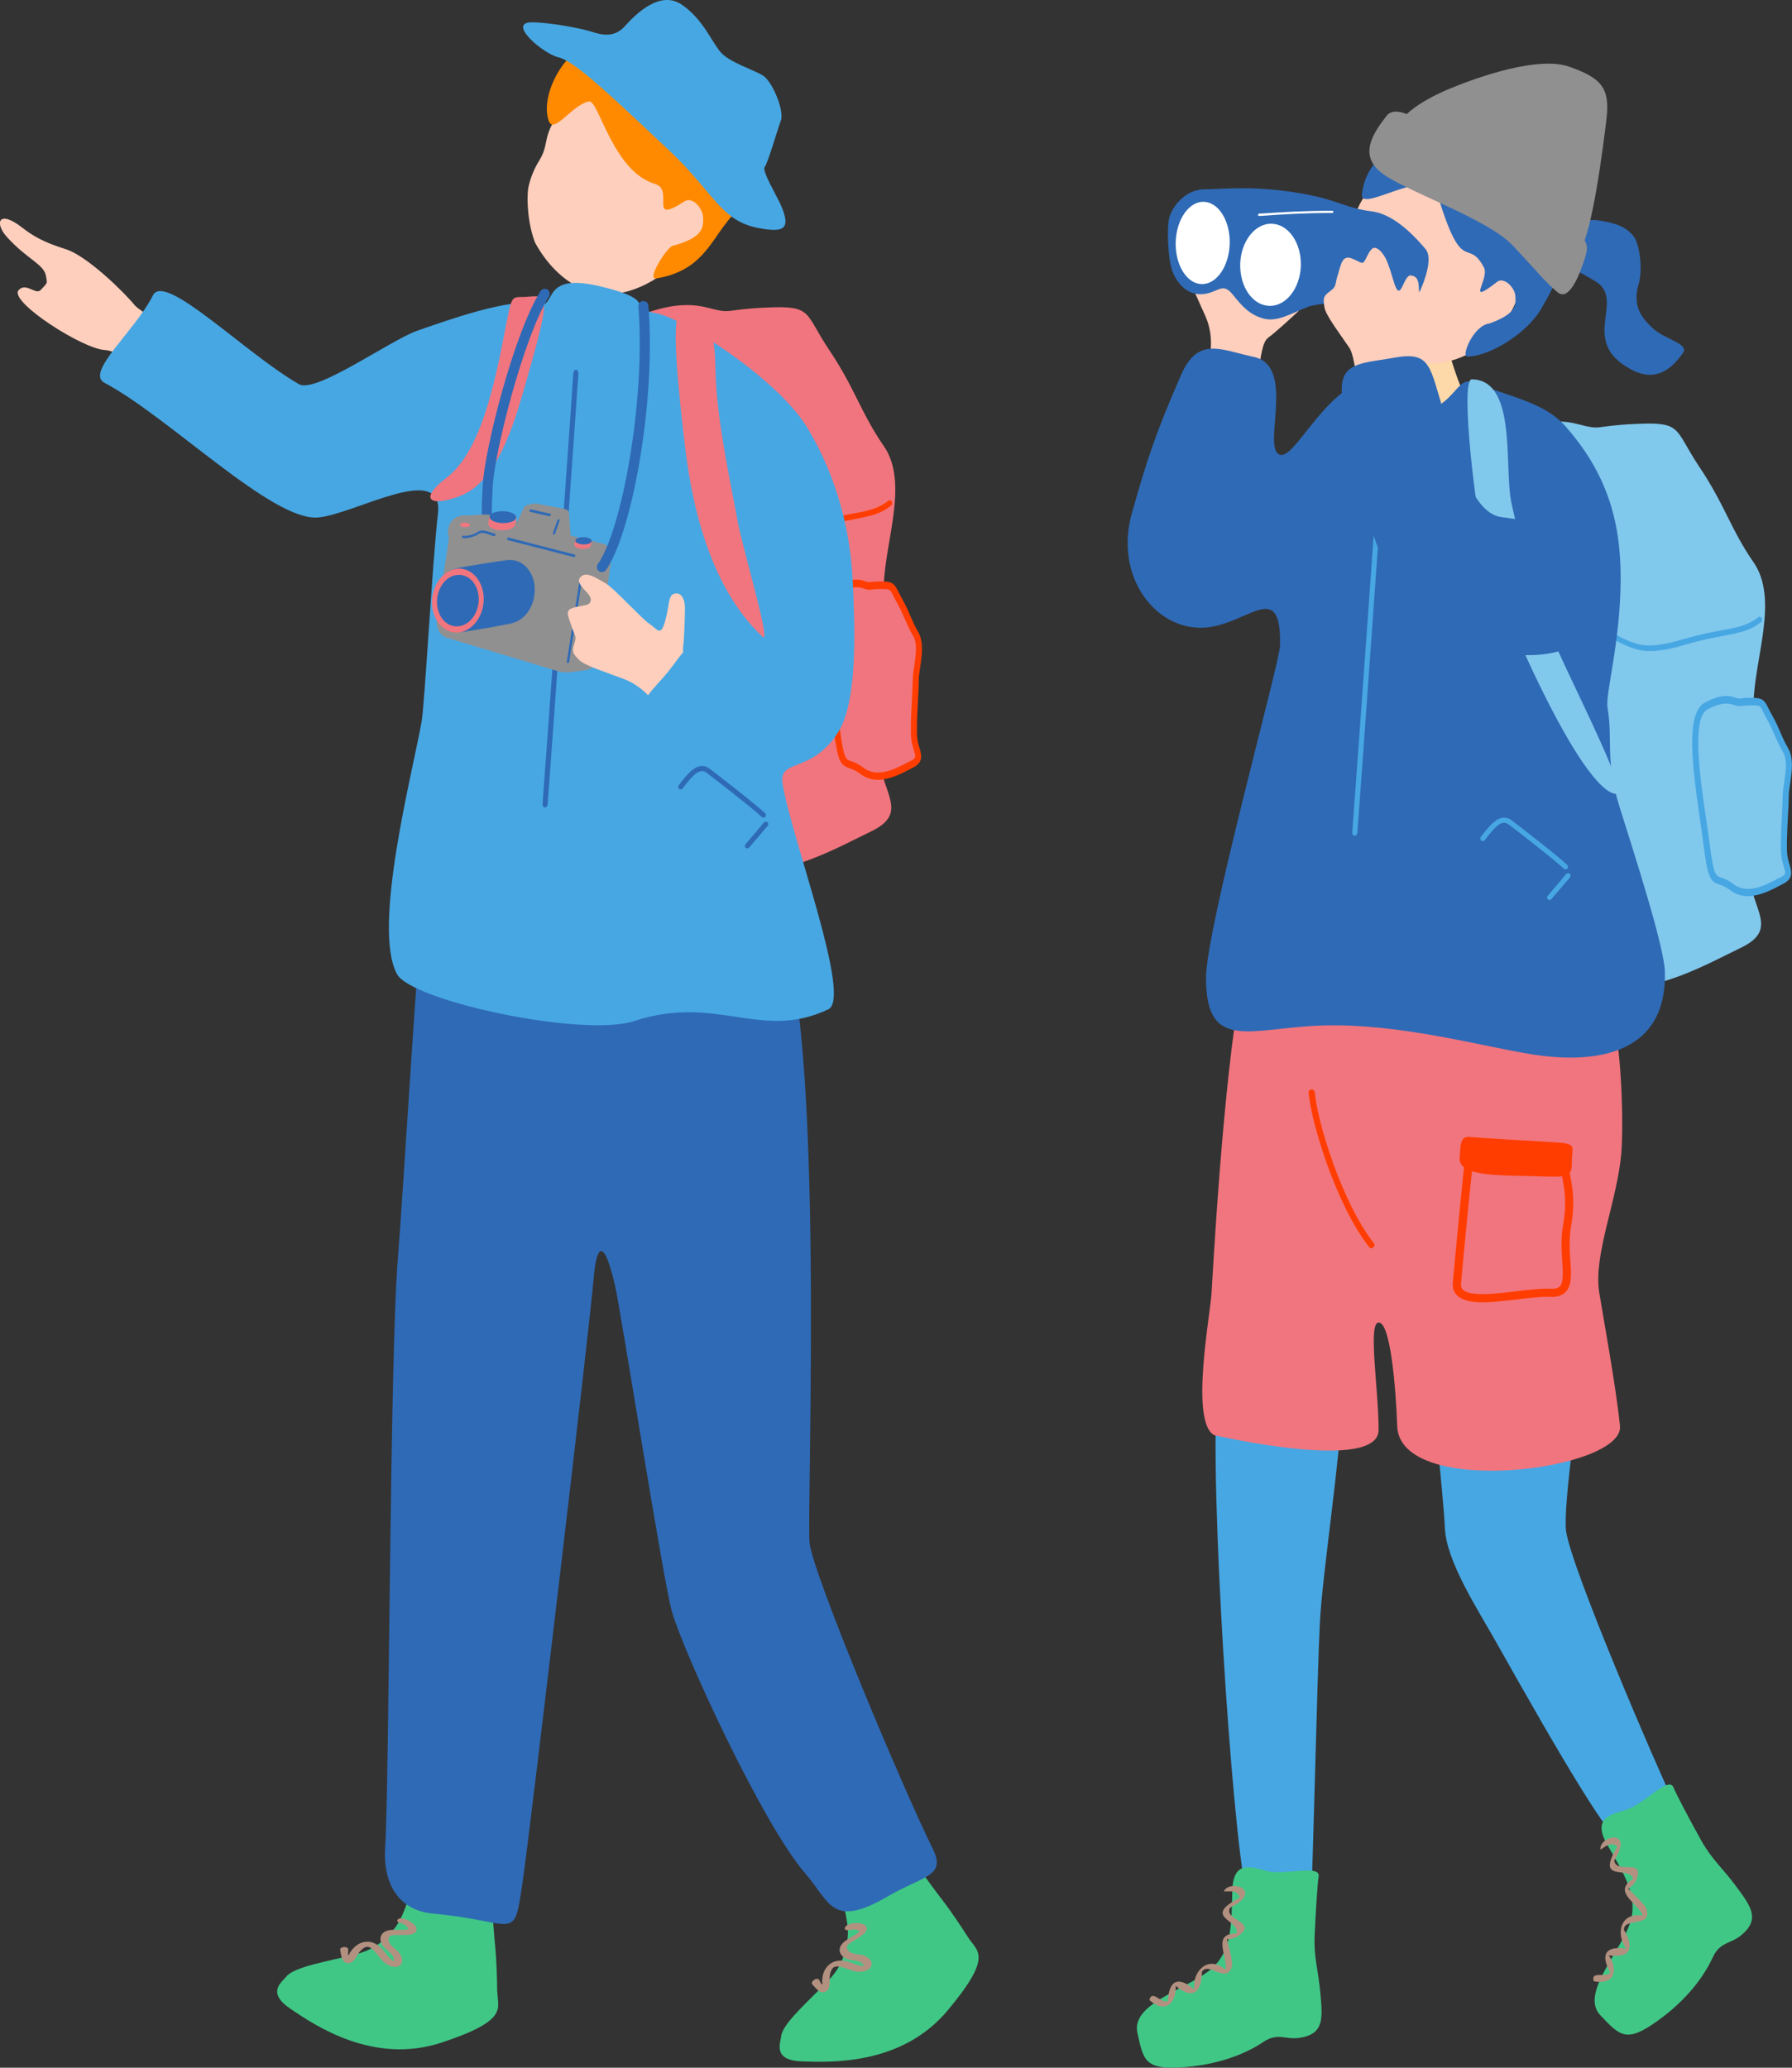 <?xml version="1.0" encoding="UTF-8"?>
<svg id="_レイヤー_1" data-name="レイヤー_1" xmlns="http://www.w3.org/2000/svg" width="130" height="150" version="1.1" viewBox="0 0 130 150">
  <rect x="0" y="0" width="130" height="150" fill="#333333" stroke="none"/>
  <!-- Generator: Adobe Illustrator 29.8.2, SVG Export Plug-In . SVG Version: 2.1.1 Build 3)  -->
  <defs>
    <style>
      .st0 {
        fill: #909090;
      }

      .st1 {
        fill: #ff8a00;
      }

      .st2 {
        fill: #47a7e3;
      }

      .st3 {
        fill: #b39180;
      }

      .st4 {
        fill: #f1757e;
      }

      .st5 {
        fill: #ff3d00;
      }

      .st6 {
        fill: #2f6ab6;
      }

      .st7 {
        fill: #ffcfbd;
      }

      .st8 {
        fill: #81c8ed;
      }

      .st9 {
        fill: #fdd8a8;
      }

      .st10 {
        fill: #fff;
      }

      .st11 {
        fill: #40c786;
      }
    </style>
  </defs>
  <g>
    <path class="st7" d="M48.14,19.82c-2.16,1.62-4.43,1.86-5.9,1.16-1.47-.7-2.6-1.87-3.43-3.39-.55-1.44-.61-3.27-.48-3.98.13-.65.41-1.36.8-1.98.89-1.46-.08-1.88,2.37-4.52.74-.8,1.97-2.71,6.05-1.08,3.59,1.44,9.03,9.47.59,13.79Z"/>
    <path class="st1" d="M42.71,7.36c-1.26.27-2.57,2.49-2.92,1.36-.69-2.16,1.73-6.07,4.06-5.66,2.4.42.95-1.25,5.72.27,3.48,1.11,7.64,8.94,4.29,11.61-2.22,1.77-2.35,4.62-6.26,5.26-.73.12.77-2.27,1.21-2.37,2.18-.59,2.2-1.29,2.2-2,0-.71-.78-1.59-1.34-1.23-2.74,1.78-.69-.83-2.16-1.26-3.1-.92-4.11-6.24-4.8-5.97Z"/>
  </g>
  <path class="st2" d="M38.59,1.62c1.24,0,3.51.42,4.29.67s1.67.47,2.44-.38c.76-.85,2.54-2.64,4.11-1.59,1.58,1.05,2.22,2.78,2.88,3.5.66.72,2.31,1.22,3.02,1.65.71.43,1.58,2.58,1.32,3.27-.26.69-.92,3.02-1.18,3.39-.2.28.89,2.1,1.16,2.71.82,1.85.17,2.03-1.57,1.71-2.8-.52-3.23-2.54-6.52-5.64-3.88-3.64-6.81-6.48-8.02-6.75-1.12-.25-3.8-2.55-1.92-2.54Z"/>
  <g>
    <path class="st11" d="M70.25,140.57c-.51-.81-1.47-2.2-1.7-2.49-.6-.76-2.45-3.27-3.52-4.92-.12-.18-3.95,2.72-5.21,3.46.96,1.18,1.43,1.72,1.52,2.19.2,1.02.25,1.62.02,2.41-.13.7-.33,1.48-1.32,2.51-1.39,1.44-3.27,3.07-3.37,3.98-.06.52-.63,1.76,1.51,1.83,2.15.07,7.24.28,10.57-3.7,3.33-3.98,2.14-4.26,1.5-5.27Z"/>
    <path class="st3" d="M61.62,140.02c.17-.06.34-.06.51-.03.12.03.28.08.15.19-.27.24-.63.39-.93.6-.22.16-.43.38-.44.67,0,.3.23.53.48.64.31.13.65.1.96.22.16.06.23.15.33.28-.01-.02.06.14.04.04.01,0,.02-.02.03-.03-.03,0-.07.01-.1.01-.09,0-.17,0-.26-.02-.35-.07-.67-.24-1.02-.32-.34-.07-.69-.06-1,.1-.31.17-.53.46-.64.79-.06.17-.07.35-.09.54,0,.1.06.24.01.25-.1,0-.16-.26-.26-.36-.16-.16-.65.18-.45.38.27.28.58.76,1.01.47.35-.24.2-.75.25-1.12.03-.18.07-.37.19-.52.14-.18.37-.16.57-.12.43.08.82.32,1.26.36.35.03.92-.07,1-.5.07-.37-.32-.61-.62-.7-.35-.1-.9-.04-1.11-.42-.09-.17-.04-.3.11-.41.18-.14.38-.25.57-.37.24-.16.91-.53.65-.91-.11-.16-.36-.19-.53-.21-.25-.03-.5.01-.74.09-.11.04-.28.17-.26.3.02.14.2.12.29.09h0Z"/>
  </g>
  <g>
    <path class="st11" d="M36.07,144.51c0-.96-.08-2.64-.12-3.01-.1-.96-.35-4.07-.39-6.04,0-.22-4.79.22-6.25.18.19,1.51.3,2.21.13,2.66-.37.97-.65,1.51-1.25,2.06-.48.52-1.06,1.08-2.45,1.43-1.94.49-4.4.88-4.97,1.6-.33.41-1.47,1.15.32,2.35,1.78,1.2,6,4.06,10.93,2.44,4.93-1.62,4.07-2.49,4.06-3.68Z"/>
    <path class="st3" d="M29.04,139.49c.17.04.33.13.45.25.09.09.2.21.02.24-.36.06-.74,0-1.1.02-.27.02-.57.1-.72.34-.16.25-.09.57.07.8.19.27.5.43.7.69.1.14.11.25.13.41,0-.02-.02.15.01.06.01,0,.03,0,.04,0-.03-.01-.07-.02-.1-.04-.08-.04-.14-.09-.21-.15-.26-.24-.44-.56-.7-.81-.25-.24-.55-.42-.9-.44-.36-.02-.69.11-.96.34-.14.12-.25.26-.36.41-.06.08-.08.24-.12.22-.09-.05,0-.3-.03-.44-.05-.22-.64-.19-.58.08.08.38.09.95.61.94.42-.01.56-.54.8-.82.12-.14.26-.28.43-.34.21-.08.4.06.55.2.32.3.53.7.88.97.28.22.82.42,1.11.11.25-.28.05-.69-.15-.92-.24-.27-.74-.51-.72-.94.01-.19.13-.27.31-.29.23-.02.46,0,.68-.01.29,0,1.06.04,1.04-.43,0-.19-.2-.36-.34-.46-.2-.16-.43-.25-.68-.31-.11-.03-.32,0-.37.12-.05.13.1.2.21.23h0Z"/>
  </g>
  <g>
    <path class="st4" d="M44.66,23.66c2.58-1.27,4.67-1.85,6.63-1.35,1.96.51,1.02.14,4.36,0,3.34-.15,2.69.38,4.53,3.12,1.84,2.74,2.28,4.54,3.93,6.92,1.85,2.67.07,6.94,0,10.22-.06,3.28-.71,9.71-.37,12.39.33,2.68,2.19,4.05-.58,5.37-2.77,1.32-8.2,4.57-12.4,1.91-4.2-2.65-4.66,1.22-6.17-9.06-1.51-10.28-5.23-26.93.06-29.52Z"/>
    <path class="st5" d="M57.55,38.69c-1.55.27-2.29-.06-3.81-.86-1.62-.85-1.76-1.94-1.89-2.89-.03-.27-.07-.52-.13-.77-.03-.11.02-.22.11-.24.09-.03.18.04.21.15.07.27.1.55.14.82.12.93.24,1.81,1.67,2.56,1.95,1.02,2.51,1.23,5.3.42,1.09-.32,1.96-.48,2.67-.61,1.14-.21,1.89-.36,2.63-.95.07-.06.18-.03.24.06.06.09.04.22-.03.28-.79.65-1.57.79-2.76,1.02-.69.13-1.56.29-2.64.61-.68.2-1.23.33-1.71.42Z"/>
    <g>
      <path class="st4" d="M60.67,42.77c.76-.39,1.38-.57,1.96-.37.58.2.3.06,1.29.05.99,0,.79.17,1.34,1.12.55.95.68,1.57,1.17,2.39.55.93.03,2.35.01,3.46-.02,1.11-.2,3.28-.1,4.19.1.91.65,1.4-.17,1.81-.82.41-2.41,1.44-3.66.48-1.24-.95-1.37.35-1.83-3.15-.46-3.5-1.57-9.18-.01-9.99Z"/>
      <path class="st5" d="M64.11,56.54c-.57.09-1.17.01-1.72-.41-.33-.25-.57-.33-.76-.4-.69-.23-.85-.49-1.17-2.95-.07-.52-.15-1.08-.23-1.67-.53-3.67-1.13-7.82.35-8.59.9-.46,1.52-.58,2.1-.38.31.11.33.1.5.08.13-.02.33-.04.72-.04.83,0,.97.13,1.27.74.07.14.15.3.26.5.28.49.46.89.62,1.28.16.37.31.71.54,1.11.43.73.3,1.65.17,2.55-.06.38-.11.75-.11,1.08,0,.38-.03.89-.06,1.43-.05,1.01-.11,2.15-.04,2.72.03.24.09.45.15.66.15.49.31,1.04-.44,1.42-.08.04-.17.09-.27.14-.49.26-1.17.61-1.88.72ZM61.88,42.61c-.31.05-.68.18-1.11.41h0c-1.18.61-.56,4.9-.1,8.03.09.59.17,1.16.24,1.68.3,2.31.42,2.35.83,2.49.21.07.51.17.89.47,1.01.78,2.31.09,3.17-.36.1-.05.19-.1.28-.14.39-.19.36-.29.21-.77-.06-.21-.14-.47-.18-.77-.07-.63-.01-1.79.04-2.82.03-.53.05-1.03.06-1.41,0-.37.06-.77.12-1.16.11-.78.23-1.59-.09-2.13-.25-.43-.41-.79-.58-1.18-.16-.37-.33-.76-.59-1.22-.12-.22-.21-.39-.28-.54-.22-.45-.23-.46-.86-.46-.37,0-.56.02-.68.04-.24.03-.3.02-.67-.1-.21-.07-.44-.09-.69-.05Z"/>
    </g>
  </g>
  <path class="st6" d="M30.8,64.95c-.35,1-1.57,21.95-1.93,26.24-.6,7.21-.62,37.89-.93,42.86-.16,2.56.94,4.54,3.48,4.77,6.17.56,5.83,2.22,6.51-2.41.52-3.57,4.8-39.72,5.16-43.9.12-1.36.54-3.46,1.52.71.41,1.76,3.48,21.32,4.12,23.64.78,2.85,6.61,15.53,9.73,19.1,1.74,1.99,1.86,4,5.96,1.6,2.53-1.48,4.25-1.41,3.25-3.44-2.26-4.57-8.7-19.94-8.94-22.2-.24-2.25,1.31-41.41-2.71-45.37-3-2.95-24.72-3.08-25.23-1.62Z"/>
  <path class="st7" d="M15.97,26.34c-2.3-1.7-5.8-3.7-6.21-4.21-.6-.76-3.4-3.57-5.01-4.06-1.61-.5-2.4-.98-3.13-1.55-1.74-1.36-2.03-.33-1.12.67,1.49,1.65,2.72,1.98,2.84,2.86.07.51.18.39-.39.99-.37.39-1.11-.64-1.64.06-.47.91,4.71,4.21,6.28,4.29,1.52.08,3.8,2.6,6.58,4.93,3.39,2.85,2.88-3.17,1.79-3.98Z"/>
  <path class="st2" d="M56.78,56.89c-.33-1.94,2.08-.68,4.04-3.8,1.5-2.38,1.15-8.32,1.05-10.77-.15-3.65-1.1-7.62-3.27-11.24-2.23-3.71-9.18-8-10.86-8.32-2.51-.48.24-.94-4.25-2-4.53-1.07-2.9,1.83-4.68,1.31-1.71-.5-6.39,1.17-8.56,1.93-1.95.69-7.34,4.57-8.56,3.87-3.87-2.21-9.73-8.16-10.59-6.45-1.32,2.61-4.94,5.6-3.52,6.35,4.7,2.49,12.17,10.05,15.49,9.77,2.64-.22,9.15-4.13,8.7-.28-.41,3.59-.96,13.79-1.18,15.06-.62,3.59-3.64,15.01-1.78,18.36,1.07,1.93,13.48,4.61,17.2,3.39,6.02-1.97,9.18,1.47,14.08-.85,1.73-.82-2.63-12.28-3.31-16.32Z"/>
  <path class="st6" d="M39.52,58.57s0,0,0,0c-.1,0-.17-.13-.16-.26.17-2.16,2.1-29,2.23-31.24,0-.14.1-.24.2-.24.1,0,.18.12.17.26-.14,2.24-2.06,29.09-2.23,31.25-.01.13-.1.24-.2.23Z"/>
  <g>
    <path class="st6" d="M54.04,61.43s.03.05.05.07c.08.07.19.06.26-.02l.36-.42c.32-.38.66-.78.98-1.15.07-.08.06-.19-.02-.26-.08-.07-.19-.05-.26.02-.31.38-.65.78-.97,1.15l-.36.43c-.05.05-.05.12-.03.19Z"/>
    <path class="st6" d="M49.21,57.15s.03.06.06.08c.08.06.2.04.26-.04.87-1.17,1.29-1.44,1.71-1.14.43.31,3.44,2.65,4.01,3.21.07.07.19.07.26,0,.07-.07.07-.19,0-.26-.6-.59-3.61-2.92-4.05-3.25-.78-.57-1.5.25-2.22,1.21-.04.05-.05.12-.02.18Z"/>
  </g>
  <path class="st4" d="M33.47,35.94c2.57-1.04,3.8-5.14,4.5-7.56,1.96-6.8,1.88-7.01.41-6.86-1.37.14-1.17-.53-1.84,2.94-.93,4.86-2.03,8.57-4.16,10.21-2.13,1.64-1.07,2.14,1.09,1.27Z"/>
  <path class="st4" d="M55.33,46.2c-4.56-4.25-5.42-11.87-5.73-14.62-.35-3.07-1.02-9.1-.16-8.95,2.76.5,2.35,2.59,2.51,5.26.2,3.35,1.18,7.77,1.57,9.97.32,1.78,2.46,8.95,1.81,8.34Z"/>
  <g>
    <path class="st6" d="M35.43,39.46c-.2,0-.37-.15-.38-.35-.01-.3-.03-.53-.05-.75-.05-.65-.09-1.21.02-3.19.15-2.59,2.23-10.91,4.19-14.05.11-.17.33-.22.5-.12.17.11.22.33.12.5-1.87,3-3.93,11.24-4.08,13.71-.11,1.93-.07,2.47-.02,3.09.02.23.04.46.05.78,0,.2-.15.37-.35.38h0Z"/>
    <g>
      <path class="st0" d="M43.79,39.46l-8.2-2.09s-.07-.02-.1-.02c-.34-.07-.88,0-1.23.03-.05,0-.25,0-.32,0-.2,0-.35,0-.54.04-.09.02-.25.08-.34.14-.17.1-.29.22-.37.35-.14.22-.27.63-.15.97.02.05.02.15.01.27l-.86,5.84c-.08.56.25,1.14.74,1.28l7.95,2.39s.09.02.13.03c.32.15,1.03.06,1.52-.01.4-.06.7-.07.92-.26.18-.14.3-.35.34-.62l.99-6.75c.08-.56,0-1.44-.49-1.59Z"/>
      <g>
        <path class="st4" d="M36.25,38.46c.53.04,1.02-.11,1.09-.35.08-.23-.28-.46-.81-.5-.53-.04-1.02.11-1.09.35-.08.23.28.46.81.5Z"/>
        <path class="st4" d="M37.35,38.07c.04-.1.17-.45.07-.64-.12-.24-1.58-.28-1.84-.06-.13.11-.15.64-.15.67,0,.11,1.87.16,1.92.03Z"/>
        <path class="st6" d="M36.34,37.94c.53.04,1.02-.11,1.09-.35s-.28-.46-.81-.5c-.53-.04-1.02.11-1.09.35-.08.23.28.46.81.5Z"/>
      </g>
      <path class="st6" d="M41.19,48.1s0,0,0,0c-.05,0-.08-.04-.07-.09.06-.43.22-1.39.38-2.42.2-1.28.43-2.74.52-3.34,0-.05.05-.09.1-.09.05,0,.08.04.07.09-.09.6-.32,2.06-.52,3.34-.16,1.03-.31,1.99-.38,2.42,0,.05-.05.09-.1.09Z"/>
      <path class="st6" d="M41.63,40.41s-.02,0-.02,0c-.63-.16-4.13-1.06-4.78-1.23-.04-.01-.06-.06-.04-.11.02-.05.07-.08.12-.07.65.17,4.14,1.07,4.78,1.23.04.01.06.06.04.11-.02.04-.05.07-.09.07Z"/>
      <g>
        <path class="st4" d="M42.18,39.81c.33.03.63-.07.68-.21s-.18-.28-.5-.31c-.33-.03-.63.07-.68.21s.18.28.5.31Z"/>
        <path class="st4" d="M42.86,39.57c.02-.06.1-.28.04-.4-.08-.15-.98-.18-1.14-.03-.08.07-.09.4-.09.42,0,.07,1.16.1,1.19.02Z"/>
        <path class="st6" d="M42.24,39.49c.33.03.63-.07.68-.21.05-.14-.18-.28-.5-.31-.33-.03-.63.07-.68.21s.18.28.5.31Z"/>
      </g>
      <path class="st4" d="M33.68,38.24c.2.02.38-.04.41-.13.03-.09-.11-.17-.3-.19-.2-.02-.38.04-.41.13-.03.09.11.17.3.19Z"/>
      <path class="st6" d="M33.8,39.04c-.08,0-.16,0-.23-.01-.04,0-.07-.06-.05-.1.02-.05.07-.08.11-.07.28.06.84-.12,1.02-.27.26-.21.67-.06,1.04.06.07.03.14.05.21.07.04.01.06.06.04.11-.02.05-.07.08-.12.06-.06-.02-.14-.04-.21-.07-.29-.1-.69-.24-.87-.1-.17.14-.6.3-.95.32Z"/>
      <path class="st0" d="M40.99,36.93l-2.13-.41s-.02,0-.02,0c-.08-.01-.47.09-.6.12-.1.02-.25.16-.32.36l-.55,1.2c-.06.15.2.31.35.36l2.69.76s.03,0,.05,0c.12.05.38.02.55,0,.14-.02.25-.02.32-.09.05-.05.08-.12.08-.21l-.14-1.82c0-.12-.13-.24-.28-.26Z"/>
      <path class="st6" d="M40.18,38.78s-.01,0-.02,0c-.04,0-.07-.06-.05-.1.06-.16.14-.42.23-.67l.09-.27s.07-.08.11-.07c.05,0,.07.05.05.1l-.09.27c-.09.26-.17.51-.23.67-.02.04-.05.07-.09.07Z"/>
      <path class="st6" d="M39.87,37.45s-.01,0-.02,0c-.15-.03-.41-.09-.67-.15-.26-.06-.53-.13-.72-.17-.04,0-.07-.06-.05-.11.02-.05.07-.08.11-.07.19.04.46.1.73.17.26.06.51.12.66.15.04,0,.07.06.05.1-.02.04-.05.07-.09.07Z"/>
      <g>
        <path class="st6" d="M38.78,42.46c-.14-1.08-.87-1.82-1.73-1.84-.01,0-.13,0-.25.01-.38.05-1.2.17-1.86.28-.76.13-1.99.28-2.35.52-1.01.7-.89,4.19.16,4.4.57.12,1.47-.1,2.12-.2.78-.11,1.7-.31,2.09-.38.08-.01.17-.03.25-.06,1.02-.27,1.72-1.5,1.56-2.75Z"/>
        <path class="st4" d="M35.07,43.09c.16,1.25-.54,2.48-1.56,2.75-1.02.27-1.98-.54-2.15-1.79-.16-1.25.54-2.48,1.56-2.75,1.02-.27,1.98.54,2.15,1.79Z"/>
        <path class="st6" d="M34.71,43.18c.13,1.01-.43,2.01-1.26,2.22-.83.21-1.6-.43-1.73-1.44-.13-1.01.43-2.01,1.26-2.22.83-.21,1.6.43,1.73,1.44Z"/>
      </g>
    </g>
    <path class="st6" d="M43.66,41.5c-.07,0-.15-.02-.21-.07-.16-.12-.2-.35-.08-.51,1.74-2.44,3.48-11.94,2.94-18.69-.02-.2.13-.38.34-.39.2-.01.38.13.39.33.57,7.08-1.25,16.62-3.08,19.18-.07.1-.18.15-.3.15Z"/>
  </g>
  <g>
    <path class="st7" d="M41.44,45.37c.23.73.43.72.22,1.33-.21.61-.06.75.35,1.17.42.43,1.95.89,3.23,1.38,1.28.49,2.11,1.44,2.72,2.41.04.06,3.54-1.42,2.96-2.24-.75-1.07-1.45-1.83-1.37-2.41.08-.58.13-1.97.14-2.82.01-.84-.33-1.25-.78-1.12-.45.13-.33.81-.66,1.99-.33,1.18-.56.57-1.12.21-.56-.36-2.62-2.66-3.27-3-.65-.35-1.35-.88-1.77-.38-.42.5.78,1.12.77,1.6,0,.48-.5.39-1.21.58-.71.19-.44.57-.21,1.3Z"/>
    <path class="st2" d="M54.03,47.79c-2.65-2.53-3.31-2.1-5.23.51-1.64,2.24-3.53,2.79-.66,5.32,3.17,2.8,7.59,2.95,8.94.45,1.02-1.88-.2-3.55-3.06-6.28Z"/>
  </g>
  <g>
    <g>
      <path class="st8" d="M107.76,32.1c2.58-1.27,4.67-1.85,6.63-1.35,1.96.51,1.02.14,4.36,0,3.34-.15,2.69.38,4.53,3.12,1.84,2.74,2.28,4.54,3.93,6.92,1.85,2.67.07,6.94,0,10.22-.06,3.28-.71,9.71-.37,12.39.33,2.68,2.19,4.05-.58,5.37-2.77,1.32-8.2,4.57-12.4,1.91-4.2-2.65-4.66,1.22-6.17-9.06-1.51-10.28-5.23-26.93.06-29.52Z"/>
      <path class="st2" d="M120.66,47.14c-1.55.27-2.29-.06-3.81-.86-1.62-.85-1.76-1.94-1.89-2.89-.03-.27-.07-.52-.13-.77-.03-.11.02-.22.11-.24.09-.03.18.04.21.15.07.27.1.55.14.82.12.93.24,1.81,1.67,2.56,1.95,1.02,2.51,1.23,5.3.42,1.09-.32,1.96-.48,2.67-.61,1.14-.21,1.89-.36,2.63-.95.07-.06.18-.03.24.06.06.09.04.22-.03.28-.79.65-1.57.79-2.76,1.02-.69.13-1.56.29-2.64.61-.68.2-1.23.33-1.71.42Z"/>
      <g>
        <path class="st8" d="M123.78,51.21c.76-.39,1.38-.57,1.96-.37.58.2.3.06,1.29.05.99,0,.79.17,1.34,1.12.55.95.68,1.57,1.17,2.39.55.93.03,2.35.01,3.46-.02,1.11-.2,3.28-.1,4.19.1.91.65,1.4-.16,1.81-.82.41-2.41,1.44-3.66.48-1.24-.95-1.37.35-1.83-3.15-.46-3.5-1.57-9.18-.01-9.99Z"/>
        <path class="st2" d="M127.22,64.98c-.57.09-1.17.01-1.72-.41-.33-.25-.57-.33-.76-.4-.69-.23-.85-.49-1.17-2.95-.07-.52-.15-1.08-.23-1.67-.53-3.67-1.13-7.82.35-8.59.9-.46,1.52-.58,2.1-.38.31.11.33.11.5.08.13-.02.33-.04.72-.04.83,0,.97.13,1.27.74.07.14.15.3.26.5.28.49.46.89.62,1.28.16.37.31.71.54,1.11.43.73.3,1.65.17,2.55-.06.38-.11.75-.11,1.08,0,.38-.03.89-.06,1.43-.05,1.01-.11,2.15-.04,2.72.03.24.09.45.15.66.15.49.31,1.04-.44,1.42-.08.04-.17.09-.27.14-.49.26-1.17.61-1.88.72ZM124.99,51.05c-.31.05-.68.18-1.11.41h0c-1.18.61-.56,4.9-.1,8.03.09.59.17,1.16.24,1.68.3,2.31.42,2.35.83,2.49.21.07.51.17.89.47,1.01.78,2.31.09,3.17-.36.1-.05.19-.1.28-.14.39-.19.36-.29.21-.77-.06-.21-.14-.47-.18-.77-.07-.63-.01-1.79.04-2.82.03-.53.05-1.03.06-1.41,0-.37.06-.77.12-1.16.11-.78.23-1.59-.09-2.13-.25-.43-.41-.79-.58-1.18-.16-.37-.33-.76-.59-1.22-.12-.22-.21-.39-.28-.54-.22-.45-.23-.46-.86-.46-.37,0-.56.02-.68.04-.24.03-.3.02-.67-.1-.21-.07-.44-.09-.69-.05Z"/>
      </g>
    </g>
    <path class="st2" d="M103.88,98.61c-.03-3.34,11.26-1.91,11.05-.26-.33,2.58-1.56,10.97-1.32,12.72.39,2.74,6.61,17.19,7.81,19.67.63,1.3-1.36,3.13-3.33,3.34-.96.1-4.95-6.78-9.55-14.95-1.36-2.42-3.6-5.84-3.72-8.25-.13-2.75-.92-9.08-.94-12.26Z"/>
    <path class="st2" d="M88.29,100.82c.46-5.54,9.47-7.29,9.12.52-.22,4.83-1.47,12.74-1.66,16.37-.2,3.99-.52,18.42-.62,19.47-.14,1.44-4.46,1.31-4.76-.1-1.01-4.63-2.64-29.37-2.07-36.25Z"/>
    <g>
      <path class="st4" d="M117.52,103.45c.32,3.22-15.98,5.3-16.16,0-.1-2.79-.49-7.54-1.35-7.51-.79.04,0,4.81,0,7.79,0,3.14-11.93.38-11.93.38-1.76-.98-.29-8.65-.19-10.3.38-6.54,1.18-18.75,2.6-24.63.41-1.72,3.53-.47,5.29-.38,4.23.19,14.53.48,19.72,1.35.81.14,1.25,1.72,1.64,4.04.58,3.46.61,7.79.48,9.43-.29,3.5-2.03,7.36-1.61,10.11.21,1.34,1.22,6.82,1.51,9.71Z"/>
      <g>
        <path class="st5" d="M105.89,83.95c-.09,1.02,1.24,1.31,4.39,1.35,3.15.04,3.77.35,3.75-.94-.02-1.28.56-1.4-1.65-1.52-2.21-.12-5.07-.3-5.78-.36-.71-.07-.64.71-.71,1.47Z"/>
        <path class="st5" d="M107,94.45c-.55-.05-1-.19-1.29-.47-.25-.24-.35-.55-.32-.94.32-3.42.76-8.08.9-9h0c.23-1.42,3.1-1.26,3.95-1.17.15.01,3.61.36,3.58,1.53,0,.34.05.67.12,1.06.15.8.33,1.8.03,3.53-.15.85-.1,1.7-.05,2.45.07,1.01.12,1.81-.35,2.29-.26.26-.64.38-1.15.35-.59-.03-1.43.07-2.32.18-1.11.13-2.23.27-3.11.19ZM106.89,84.15c-.16,1-.72,6.99-.9,8.96-.02.26.07.38.14.45.53.52,2.4.29,3.91.11.92-.11,1.78-.21,2.42-.18.34.02.56-.04.69-.17.28-.28.23-1,.18-1.83-.05-.78-.11-1.67.06-2.6.29-1.62.11-2.56-.03-3.32-.07-.4-.14-.78-.13-1.18-.08-.34-2.16-1.02-4.3-.96-1.19.03-1.97.31-2.03.72h0Z"/>
      </g>
      <path class="st5" d="M99.47,90.54c-.06,0-.12-.03-.16-.09-2.37-3.03-4.18-8.96-4.38-11.18-.01-.12.08-.23.21-.24.12-.01.23.08.24.21.19,2.17,1.96,7.97,4.28,10.94.08.1.06.24-.04.32-.05.04-.1.05-.16.05Z"/>
    </g>
    <g>
      <path class="st11" d="M121.4,129.66c-.34-.84-2.1,1.17-3.32,1.59-.98.34-2.65.49-1.51,2.52,1.14,2.03,2.44,3.85,1.59,5.98-.85,2.13-3.49,4.95-2.06,6.45,1.43,1.5,1.88,2.04,4.19.37,2.32-1.67,3.46-3.48,3.97-4.59s1.28-.96,2.03-1.57c1.44-1.18.73-2.11-.33-3.55-1.06-1.43-1.75-1.92-2.57-3.39-.82-1.47-1.81-3.35-1.99-3.81Z"/>
      <path class="st3" d="M116.1,134.18c.41-.24.78-.63,1.23-.22,0,0,.04.08.02-.03-1.66,2.74.84,1.35,1.13,2.37-1.56.95.34,1.74.71,2.67-1.71-.29-1.99,1.42-1.19,2.4-2.01-.29-1.64.9-1.18,1.74-.35.39-1.45-.16-1.2.62,1.54.29,1.78-.87,1.09-1.88,1.55.23,1.89-.52,1.1-1.85-.04-.93,2.12-.13,1.62-1.56-.25-.47-1.18-1.26-1.31-1.43.31-.19.58-.5.66-.86.41-1.28-1.6-.2-1.67-1.19,1.49-2.37-1.12-1.81-1.01-.77Z"/>
    </g>
    <g>
      <path class="st11" d="M95.66,136.13c.15-.89-2.4-.1-3.66-.38-1.01-.23-2.52-.97-2.6,1.35-.08,2.33.07,4.56-1.77,5.93-1.84,1.37-5.56,2.39-5.12,4.42.44,2.03.53,2.72,3.38,2.51,2.85-.21,4.77-1.16,5.78-1.84,1.01-.68,1.59-.15,2.55-.28,1.85-.25,1.73-1.42,1.57-3.19-.15-1.77-.49-2.56-.42-4.24.07-1.68.21-3.8.29-4.29Z"/>
      <path class="st3" d="M88.78,137.21c.48.01.99-.13,1.16.45,0,.01-.01.09.03-.01-2.85,1.47.01,1.59-.27,2.61-1.82,0-.62,1.66-.79,2.64-1.31-1.14-2.44.17-2.27,1.42-1.56-1.3-1.87-.09-1.92.87-.5.15-1.15-.89-1.34-.1,1.16,1.05,1.97.18,1.91-1.03,1.2,1.01,1.88.54,1.9-1.01.45-.82,1.87,1,2.19-.48.03-.53-.35-1.7-.37-1.9.36,0,.76-.12,1.02-.39,1.02-.88-1.26-1-.8-1.89,2.51-1.24,0-2.13-.45-1.18Z"/>
    </g>
    <path class="st9" d="M100.86,23.59c.19,0,4.3-.07,4.54-.08.09.41-.47,1.42-.07,2.73.42,1.36,1.02,2.97,1.85,4.08,2.12,3.04-10.3,1.98-9.05.62,1.16-1.24,2.21-3.21,2.65-5.19.16-.73.07-1.88.08-2.15Z"/>
    <g>
      <path class="st6" d="M111.15,18.64c.62-.52,1.66-1.67,2.39-2.03.73-.36,1.53-.75,2.42-.62,1.38.2,2.02.51,2.54,1.14.46.57.73,2.54.31,3.71-.37,1.59.5,2.41,1.09,2.97.83.79,2.65,1.12,2.2,1.78-1.33,1.92-2.63,1.83-3.81,1.19-3.81-2.06-.28-5-2.56-6.38s-2.61-1.11-4.57-1.76Z"/>
      <path class="st7" d="M107.91,24.78c-1.98,1.6-4.22,1.91-5.78,1.33-1.56-.58-2.83-1.63-3.84-3.01-.72-1.31-1-3.01-.95-3.67.05-.61.26-1.28.56-1.88.72-1.39-.3-1.75,1.84-4.31.65-.78,4.13-4.15,8.42-2.81,3.77,1.18,3.88,10.99-.26,14.34Z"/>
      <path class="st6" d="M104.35,14.34c-.32-2.64-5.73,1.24-5.55-.25.38-3.21,3.54-4.16,5.95-4.45.56-.07,2.01-.34,3.41-.05,2.91.6,5.66,4.06,5.26,7.7-.31,2.9-.67,3.48-1.63,5.13-1.08,1.86-3.89,3.49-5.37,3.44-.41-.01.44-2.25,1.65-2.4,1.95-.71,1.91-1.34,1.86-1.99-.05-.65-.84-1.39-1.31-1.03-2.37,1.83-.53-.22-.97-1.04-1.2-2.24-1.52.72-3.3-5.06Z"/>
    </g>
    <path class="st7" d="M87.6,17.62c-.36.66-.21.8-.79,1.07-.58.27-.57.47-.59,1.06-.02.59.71,1.99,1.25,3.24.53,1.25.43,2.48.16,3.58-.02.07,3.44,1.53,3.62.55.24-1.27.3-2.29.76-2.63.47-.34,1.49-1.27,2.1-1.84.61-.57.66-1.09.26-1.32-.4-.23-.8.33-1.86.9-1.06.57-.79,0-.92-.65-.13-.64.08-3.69-.11-4.38-.2-.7-.3-1.56-.95-1.51-.64.05-.26,1.32-.61,1.65-.35.33-.62-.09-1.25-.46-.63-.37-.71.08-1.07.74Z"/>
    <path class="st6" d="M101.06,29.85c4.36.76,4.38-2.64,5.74-2.13,2.99,1.13,5.29,1.52,6.77,3.21,2.93,3.33,4.01,6.75,4,11.04-.01,4.65-1.13,8.37-.95,9.39.4,2.34-.19,3.77.85,7.11,1.14,3.64,3.27,10.22,3.31,12.05.14,5.8-4.71,6.78-9.81,5.94-3.71-.61-9.39-2.21-14.92-2.07-5.25.13-8.56,2.05-8.56-3.45,0-3.59,5.35-22.89,5.37-24.09.11-5.1-2.46-1.35-5.7-1.31-3.45.05-6.32-3.82-5.05-8.3,1.03-3.65,1.63-5.6,3.56-10.02,1.25-2.86,2.91-1.83,5.28-1.33,3.13.66.54,6.68,1.91,7.1,1.06.33,3.1-4.5,6.25-5.45.88-.26-2.6,1.53,1.94,2.33Z"/>
    <g>
      <g>
        <path class="st6" d="M99.55,15.34c-2.06-.27-2.42-.82-5.05-1.29-3.6-.64-5.93-.31-7.07-.32-1.48-.02-2.41,1.33-2.6,2.05-.19.71-.12,2.98.22,3.89.34.91,1.21,1.99,2.64,1.59.8-.23,1.1-.69,1.74.11.64.8,1.22,1.47,2.23,1.74s1.99-.37,3.2-.84c.77-.3,3.6-.47,4.98-.56,1.38-.08,2.89.05,3.21-.68.32-.73.91-2.33.36-2.97-.56-.65-2.13-2.49-3.86-2.72Z"/>
        <path class="st10" d="M89.97,19.15c-.04,1.65.9,3.01,2.12,3.04,1.21.03,2.23-1.28,2.28-2.92.04-1.65-.9-3.01-2.12-3.04-1.21-.03-2.23,1.28-2.28,2.92Z"/>
        <path class="st10" d="M85.29,17.57c-.04,1.65.8,3.01,1.88,3.04,1.08.03,1.99-1.28,2.04-2.93.04-1.65-.8-3.01-1.88-3.04-1.08-.03-1.99,1.28-2.04,2.93Z"/>
      </g>
      <path class="st10" d="M91.35,15.66h.16c1.71-.12,3.06-.21,5.14-.21.05,0,.08-.04.08-.08,0-.05-.04-.08-.08-.08-2.08,0-3.44.09-5.15.2h-.16s-.08.05-.08.1c0,.04.04.08.08.08Z"/>
    </g>
    <path class="st0" d="M101.43,9.29c.08-.91,1.81-2.07,3.84-2.9,2.03-.83,6.33-2.34,8.57-1.55,2.24.79,2.97,1.48,2.71,3.71-.26,2.22-1.05,8.36-1.93,9.58-.88,1.22-4.09-1.4-6.72-2.99-2.64-1.59-6.58-4.5-6.47-5.85Z"/>
    <path class="st0" d="M100.59,8.4c-1.05,1.35-1.98,2.83-.41,4.11,1.57,1.28,7.69,3.32,9.54,5.28,1.85,1.96,2.35,2.65,3.27,3.41.91.76,1.72-1.6,2.04-2.65.31-1.05-.16-1.29-1.32-2.13s-7.31-5.32-8.6-6.25c-1.3-.93-3.72-2.79-4.51-1.78Z"/>
    <path class="st8" d="M117.34,57.6c-2.62.14-8.84-14.55-9.53-17.23-.77-2.99-1.91-12.86-1.04-12.85,3.28.03,2.34,6.25,2.86,8.87.65,3.29,2.23,7.54,2.92,9.66.56,1.72,5.67,11.5,4.78,11.54Z"/>
    <path class="st2" d="M98.26,60.63s0,0,0,0c-.1,0-.17-.13-.16-.26.17-2.16,2.1-29,2.23-31.24,0-.14.1-.24.2-.24.1,0,.18.12.17.26-.14,2.24-2.06,29.09-2.23,31.25-.01.13-.1.24-.2.23Z"/>
    <g>
      <path class="st2" d="M112.24,65.17s.03.05.05.07c.08.07.19.06.26-.02l.36-.42c.32-.38.66-.78.98-1.15.07-.08.06-.19-.02-.26-.08-.07-.19-.05-.26.02-.31.38-.65.78-.97,1.15l-.36.43c-.05.05-.05.12-.03.19Z"/>
      <path class="st2" d="M107.4,60.9s.03.06.06.08c.08.06.2.04.26-.04.87-1.17,1.29-1.44,1.71-1.14.43.31,3.44,2.65,4.01,3.21.07.07.19.07.26,0,.07-.07.07-.19,0-.26-.6-.59-3.61-2.92-4.05-3.25-.78-.57-1.5.25-2.22,1.21-.04.05-.05.12-.02.18Z"/>
    </g>
    <g>
      <path class="st7" d="M97.05,19.94c-.23.72-.06.83-.58,1.2-.52.37-.47.57-.39,1.15.09.58,1.06,1.83,1.82,2.96.75,1.13.89,8.66,1.14,9.76,1.33,5.78,4.57.4,4.58-.6,0-1.29-1.67-8.02-1.42-8.54.55-1.14.78-2.5.77-2.96-.08-2.11.15-2.81-.61-2.93-.56-.08-.73,2.07-1.21.58-.2-.63-.29-.98-.48-1.48-.27-.74-.83-1.28-1.11-1.05-.23.19-.29.39-.52.82-.22.42-.31.14-1-.11-.69-.25-.76.48-.99,1.2Z"/>
      <path class="st6" d="M116.65,40.61c-.7-2.38-4.58-2.61-7.8-3.11-2.27-.35-3.45-5.46-4.07-7.46-1.07-3.46-.95-4.58-3.65-4.09-2.7.49-4.44.23-3.57,3.91.95,4.06,1.84,12.95,6.67,15.71,7.46,4.26,14.23,1.1,12.43-4.97Z"/>
    </g>
  </g>
</svg>